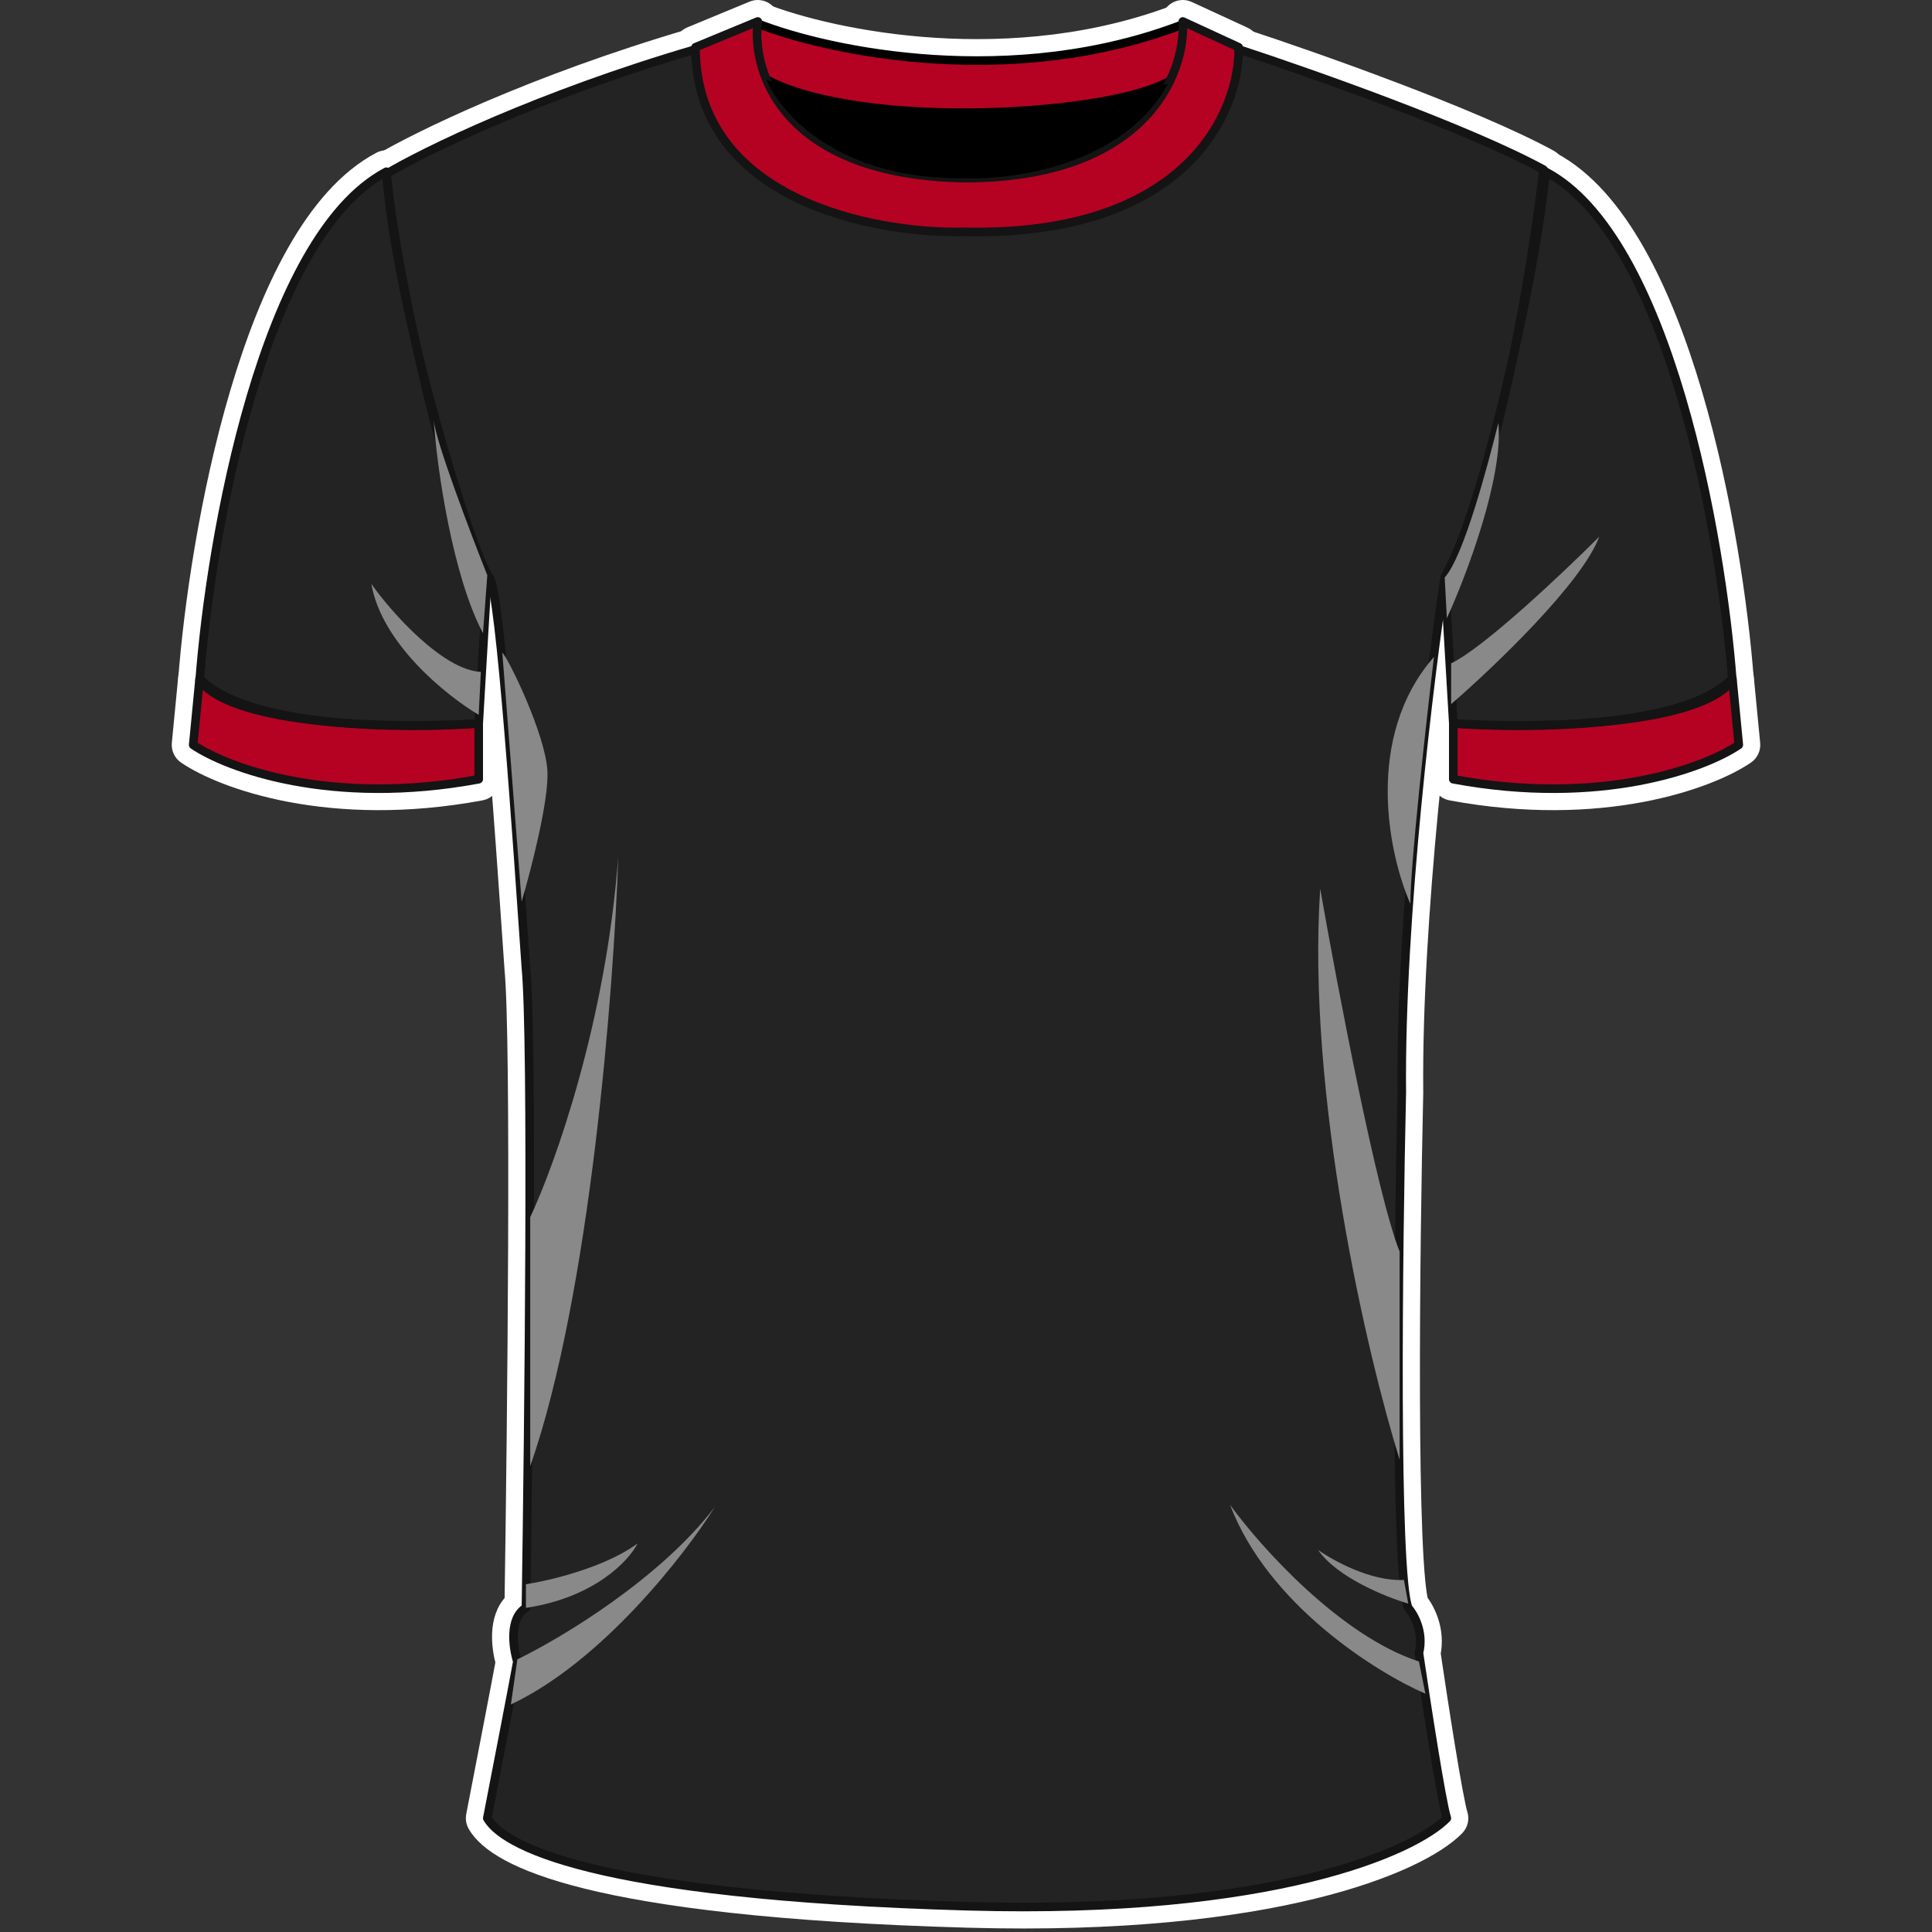 <svg width="450" height="450" viewBox="0 0 450 450" fill="none" xmlns="http://www.w3.org/2000/svg">
<rect x="0" y="0" width="450" height="450" fill="#333333" stroke="none"/>
<path d="M111.957 183.958C113.141 183.738 114 182.704 114 181.5V168.5C114 167.803 113.709 167.137 113.197 166.664C112.684 166.191 111.998 165.953 111.303 166.008C103.003 166.665 89.61 166.936 76.998 165.614C70.691 164.952 64.657 163.9 59.583 162.333C54.454 160.749 50.589 158.723 48.33 156.296C47.66 155.577 46.63 155.317 45.698 155.632C44.766 155.948 44.106 156.78 44.012 157.759L42.512 173.259C42.424 174.168 42.838 175.053 43.593 175.566C52.033 181.313 76.985 190.464 111.957 183.958Z" stroke="white" stroke-width="5" stroke-linejoin="round"/>
<path d="M338.043 183.958C336.859 183.738 336 182.704 336 181.5V168.5C336 167.803 336.291 167.137 336.803 166.664C337.316 166.191 338.002 165.953 338.697 166.008C346.997 166.665 360.39 166.936 373.002 165.614C379.309 164.952 385.343 163.9 390.417 162.333C395.546 160.749 399.411 158.723 401.67 156.296C402.34 155.577 403.371 155.317 404.302 155.632C405.234 155.948 405.894 156.78 405.988 157.759L407.488 173.259C407.576 174.168 407.162 175.053 406.407 175.566C397.967 181.313 373.015 190.464 338.043 183.958Z" stroke="white" stroke-width="5" stroke-linejoin="round"/>
<path d="M44.007 158.312C43.96 158.931 44.146 159.545 44.527 160.035C47.121 163.371 51.723 165.605 56.895 167.175C62.168 168.776 68.49 169.819 75.025 170.475C88.106 171.788 102.399 171.584 111.659 170.995C112.919 170.915 113.922 169.907 113.996 168.647L115.996 134.647C116.026 134.135 115.898 133.626 115.629 133.19C113.803 130.222 111.567 124.607 109.184 117.21C106.825 109.885 104.388 101.024 102.116 91.719C97.567 73.085 93.723 52.843 92.489 39.765C92.411 38.934 91.923 38.197 91.189 37.801C90.455 37.404 89.571 37.4 88.833 37.789C81.028 41.909 74.57 49.612 69.23 59.031C63.87 68.487 59.502 79.911 55.99 91.805C48.965 115.593 45.267 141.6 44.007 158.312Z" stroke="white" stroke-width="5" stroke-linejoin="round"/>
<path d="M405.993 158.312C406.04 158.931 405.854 159.545 405.473 160.035C402.879 163.371 398.277 165.605 393.104 167.175C387.832 168.776 381.51 169.819 374.975 170.475C361.894 171.788 347.601 171.584 338.341 170.995C337.081 170.915 336.078 169.907 336.004 168.647L334.004 134.647C333.974 134.135 334.102 133.626 334.371 133.19C336.197 130.222 338.433 124.607 340.816 117.21C343.175 109.885 345.612 101.024 347.884 91.719C352.433 73.085 356.277 52.843 357.511 39.765C357.589 38.934 358.077 38.197 358.811 37.801C359.545 37.404 360.429 37.4 361.167 37.789C368.973 41.909 375.43 49.612 380.77 59.031C386.13 68.487 390.498 79.911 394.01 91.805C401.035 115.593 404.733 141.6 405.993 158.312Z" stroke="white" stroke-width="5" stroke-linejoin="round"/>
<path d="M88.72 38.353C87.904 38.839 87.434 39.745 87.507 40.692C88.776 57.188 93.829 79.625 99.027 98.477C101.632 107.924 104.288 116.522 106.55 123.088C107.681 126.368 108.721 129.165 109.614 131.317C110.415 133.246 111.206 134.935 111.932 135.912C111.969 136.006 112.022 136.164 112.088 136.403C112.23 136.913 112.389 137.641 112.562 138.596C112.906 140.497 113.271 143.117 113.65 146.315C114.405 152.699 115.197 161.235 115.973 170.6C117.346 187.165 118.663 206.236 119.641 220.402C119.769 222.248 119.891 224.01 120.006 225.673C120.007 225.694 120.009 225.716 120.011 225.737C120.796 233.98 120.967 260.401 120.85 290.29C120.736 319.533 120.349 351.89 120.019 373.243C117.9 375.17 117.248 378.007 117.128 380.334C117 382.836 117.438 385.361 117.936 387.146C117.17 391.385 113.101 412.429 111.046 423.024C110.93 423.619 111.035 424.236 111.341 424.76C112.53 426.799 114.833 428.951 118.771 431.082C122.729 433.223 128.493 435.427 136.838 437.489C153.524 441.614 180.851 445.247 225.43 446.499C261.207 447.504 287.436 444.283 305.732 439.803C323.903 435.354 334.539 429.591 338.787 425.248C339.442 424.578 339.668 423.598 339.372 422.709C339.139 422.01 338.717 420.055 338.171 417.104C337.64 414.237 337.025 410.619 336.392 406.747C335.162 399.214 333.877 390.763 333.042 385.1C334.147 379.838 331.847 375.323 330.215 373.254C329.988 372.466 329.718 370.858 329.471 368.31C329.197 365.479 328.973 361.79 328.796 357.43C328.443 348.716 328.277 337.439 328.237 325.242C328.158 300.854 328.583 272.877 328.999 254.557C329 254.53 329 254.503 329 254.475C328.604 214.125 335.394 158.515 338.908 135.296C345.193 123.351 350.306 105.002 354.157 87.075C358.064 68.885 360.726 50.853 361.984 39.782C362.099 38.772 361.59 37.792 360.697 37.305C342.864 27.578 305.58 14.447 289.276 9.123C288.835 8.979 288.362 8.961 287.912 9.07L286.496 9.413C245.773 19.276 203.27 19.159 162.602 9.074C162.172 8.967 161.721 8.976 161.296 9.101C124.322 19.952 97.59 33.064 88.72 38.353ZM111.901 135.839C111.901 135.839 111.904 135.843 111.908 135.854C111.904 135.845 111.901 135.84 111.901 135.839Z" stroke="white" stroke-width="5" stroke-linejoin="round"/>
<path d="M177.416 3.174C176.701 2.892 175.896 2.955 175.233 3.345C174.57 3.735 174.124 4.407 174.022 5.17C173.142 11.772 175.091 17.47 176.305 19.697C176.538 20.124 176.891 20.474 177.32 20.704C183.303 23.909 191.538 25.992 200.546 27.234C209.599 28.483 219.63 28.908 229.332 28.687C239.034 28.466 248.466 27.597 256.326 26.237C264.065 24.897 270.651 23.023 274.368 20.592C274.59 20.448 274.787 20.268 274.952 20.062C275.658 19.18 276.135 17.957 276.48 16.874C276.849 15.713 277.163 14.379 277.427 13.049C277.956 10.385 278.316 7.549 278.489 5.737C278.571 4.873 278.2 4.028 277.507 3.505C276.815 2.982 275.9 2.856 275.092 3.171C235.869 18.468 193.553 9.531 177.416 3.174Z" fill="white" stroke="white" stroke-width="5" stroke-linejoin="round"/>
<path d="M161.044 8.69C160.109 9.077 159.5 9.989 159.5 11C159.5 30.04 170.75 41.643 184.34 48.284C197.803 54.862 213.823 56.749 224.501 56.501C250.949 57.1 267.717 49.929 277.845 40.327C287.939 30.757 291.181 19.009 290.999 10.944C290.978 9.989 290.415 9.13 289.548 8.73L276.548 2.73C275.751 2.363 274.821 2.439 274.095 2.932C273.37 3.424 272.956 4.261 273.004 5.137C273.302 10.579 271.366 18.995 264.374 26.053C257.426 33.066 245.223 38.995 224.524 39C204.006 38.605 192.373 32.597 186.028 25.695C179.645 18.753 178.312 10.588 178.98 5.314C179.092 4.431 178.725 3.554 178.017 3.013C177.31 2.472 176.367 2.349 175.544 2.69L161.044 8.69Z" fill="white" stroke="white" stroke-width="5" stroke-linejoin="round"/>
<path d="M179.481 16.201C178.55 15.803 177.472 16.007 176.749 16.715C176.027 17.424 175.803 18.499 176.182 19.437C179.751 28.266 194.331 44.388 224.464 44.001C230.574 44.253 240.233 43.415 249.702 40.097C259.204 36.767 268.805 30.83 274.207 20.674C274.687 19.771 274.569 18.667 273.909 17.886C273.249 17.105 272.18 16.805 271.209 17.128C261.729 20.288 246.1 23.207 229.109 23.739C212.104 24.27 194.013 22.401 179.481 16.201Z" fill="black" stroke="white" stroke-width="5" stroke-linejoin="round"/>
<path d="M111.5 168.5V181.5C77.1 187.9 52.833 178.833 45 173.5L46.5 158C57.3 169.6 94.667 169.833 111.5 168.5Z" fill="#B50223" stroke="black" stroke-linejoin="round"/>
<path d="M338.5 168.5V181.5C372.9 187.9 397.167 178.833 405 173.5L403.5 158C392.7 169.6 355.333 169.833 338.5 168.5Z" fill="#B50223" stroke="black" stroke-linejoin="round"/>
<path d="M90 40C61.2 55.2 49 125.333 46.5 158.5C54.9 169.3 93.167 169.667 111.5 168.5L113.5 134.5C105.5 121.5 92.5 66.5 90 40Z" fill="#232323" stroke="black" stroke-linejoin="round"/>
<path d="M360 40C388.8 55.2 401 125.333 403.5 158.5C395.1 169.3 356.833 169.667 338.5 168.5L336.5 134.5C344.5 121.5 357.5 66.5 360 40Z" fill="#232323" stroke="black" stroke-linejoin="round"/>
<path d="M162 11.5C125.2 22.3 98.667 35.333 90 40.5C92.5 73 110 129.5 114 134.5C116.573 137.716 120.5 196.667 122.5 225.5C124.1 242.3 123.167 331.833 122.5 374.5C118.5 376.9 119.5 383.833 120.5 387C120.1 389.4 115.667 412.333 113.5 423.5C117 429.5 136.5 441.5 225.5 444C296.7 446 329.5 431.167 337 423.5C335.8 419.9 332.167 396.333 330.5 385C331.7 380.2 329.333 376 328 374.5C324.8 366.5 325.667 291.167 326.5 254.5C326.1 213.7 333 157.5 336.5 134.5C348.9 111.3 357 61.5 359.5 39.5C341.9 29.9 304.833 16.833 288.5 11.5L287.084 11.843C245.97 21.8 203.059 21.683 162 11.5Z" fill="#232323" stroke="black" stroke-linejoin="round"/>
<mask id="mask0_692_15732" style="mask-type:alpha" maskUnits="userSpaceOnUse" x="89" y="11" width="271" height="434">
<path d="M162 11.5C125.2 22.3 98.667 35.333 90 40.5C92.5 73 110 129.5 114 134.5C116.573 137.716 120.5 196.667 122.5 225.5C124.1 242.3 123.167 331.833 122.5 374.5C118.5 376.9 119.5 383.833 120.5 387C120.1 389.4 115.667 412.333 113.5 423.5C117 429.5 136.5 441.5 225.5 444C296.7 446 329.5 431.167 337 423.5C335.8 419.9 332.167 396.333 330.5 385C331.7 380.2 329.333 376 328 374.5C324.8 366.5 325.667 291.167 326.5 254.5C326.1 213.7 333 157.5 336.5 134.5C348.9 111.3 357 61.5 359.5 39.5C341.9 29.9 304.833 16.833 288.5 11.5L287.084 11.843C245.97 21.8 203.059 21.683 162 11.5Z" fill="#F5DD01" stroke="black" stroke-linejoin="round"/>
</mask>
<g mask="url(#mask0_692_15732)">
</g>
<path d="M176.5 5L162 11C162 46.6 203.667 54.5 224.5 54C276.5 55.2 288.833 25.833 288.5 11L275.5 5C276.167 17.167 266.9 41.5 224.5 41.5C182.5 40.7 175 16.833 176.5 5Z" fill="#FDD945" stroke="black" stroke-linejoin="round"/>
<path d="M276 5.5C236 21.1 193 12 176.5 5.5C175.7 11.5 177.5 16.667 178.5 18.5C200.9 30.5 260 27 273 18.5C274.6 16.5 275.667 9 276 5.5Z" fill="#FDD945" stroke="black" stroke-linejoin="round"/>
<path d="M224.5 41.5C195.3 41.9 181.667 26.333 178.5 18.5C208.5 31.3 252.5 26 272 19.5C262 38.3 236.167 42 224.5 41.5Z" fill="black" stroke="black" stroke-linejoin="round"/>
<path d="M162 11.5C125.2 22.3 98.667 35.333 90 40.5C92.5 73 110 129.5 114 134.5C116.573 137.716 120.5 196.667 122.5 225.5C124.1 242.3 123.167 331.833 122.5 374.5C118.5 376.9 119.5 383.833 120.5 387C120.1 389.4 115.667 412.333 113.5 423.5C117 429.5 136.5 441.5 225.5 444C296.7 446 329.5 431.167 337 423.5C335.8 419.9 332.167 396.333 330.5 385C331.7 380.2 329.333 376 328 374.5C324.8 366.5 325.667 291.167 326.5 254.5C326.1 213.7 333 157.5 336.5 134.5C348.9 111.3 357 61.5 359.5 39.5C341.9 29.9 304.833 16.833 288.5 11.5L287.084 11.843C245.97 21.8 203.059 21.683 162 11.5Z" stroke="black" stroke-linejoin="round"/>
<path d="M162 11.5C125.2 22.3 98.667 35.333 90 40.5C92.5 73 110 129.5 114 134.5C116.573 137.716 120.5 196.667 122.5 225.5C124.1 242.3 123.167 331.833 122.5 374.5C118.5 376.9 119.5 383.833 120.5 387C120.1 389.4 115.667 412.333 113.5 423.5C117 429.5 136.5 441.5 225.5 444C296.7 446 329.5 431.167 337 423.5C335.8 419.9 332.167 396.333 330.5 385C331.7 380.2 329.333 376 328 374.5C324.8 366.5 325.667 291.167 326.5 254.5C326.1 213.7 333 157.5 336.5 134.5C348.9 111.3 357 61.5 359.5 39.5C341.9 29.9 304.833 16.833 288.5 11.5L287.084 11.843C245.97 21.8 203.059 21.683 162 11.5Z" stroke="#141414" stroke-width="2" stroke-linejoin="round"/>
<path d="M276 5.5C236 21.1 193 12 176.5 5.5C175.7 11.5 177.5 16.667 178.5 18.5C200.9 30.5 260 27 273 18.5C274.6 16.5 275.667 9 276 5.5Z" fill="#B50223" stroke="black" stroke-width="2" stroke-linejoin="round"/>
<path d="M176.5 5L162 11C162 46.6 203.667 54.5 224.5 54C276.5 55.2 288.833 25.833 288.5 11L275.5 5C276.167 17.167 266.9 41.5 224.5 41.5C182.5 40.7 175 16.833 176.5 5Z" fill="#B50223" stroke="#141414" stroke-width="2" stroke-linejoin="round"/>
<path d="M111.5 168.5V181.5C77.1 187.9 52.833 178.833 45 173.5L46.5 158C57.3 169.6 94.667 169.833 111.5 168.5Z" stroke="#141414" stroke-width="2" stroke-linejoin="round"/>
<path d="M338.5 168.5V181.5C372.9 187.9 397.167 178.833 405 173.5L403.5 158C392.7 169.6 355.333 169.833 338.5 168.5Z" stroke="#141414" stroke-width="2" stroke-linejoin="round"/>
<path d="M90 40C61.2 55.2 49 125.333 46.5 158.5C54.9 169.3 93.167 169.667 111.5 168.5L113.5 134.5C105.5 121.5 92.5 66.5 90 40Z" stroke="#141414" stroke-width="2" stroke-linejoin="round"/>
<path d="M360 40C388.8 55.2 401 125.333 403.5 158.5C395.1 169.3 356.833 169.667 338.5 168.5L336.5 134.5C344.5 121.5 357.5 66.5 360 40Z" stroke="#141414" stroke-width="2" stroke-linejoin="round"/>
<path d="M224.5 41.5C195.3 41.9 181.667 26.333 178.5 18.5C208.5 31.3 252.5 26 272 19.5C262 38.3 236.167 42 224.5 41.5Z" fill="black"/>
<g style="mix-blend-mode:multiply">
<path d="M144 199.5C141.2 237.9 129.167 271.5 123.5 283.5V341.5C137.5 301.5 143 230.167 144 199.5Z" fill="#898989"/>
<path d="M307.5 207C304.3 255.4 318.5 315.833 326 340V291.5C320.8 278.7 311.5 229.833 307.5 207Z" fill="#898989"/>
<path d="M148.5 359.5C140.9 365.1 128 368.167 122.5 369V374.5C138.5 372.1 146.5 363.5 148.5 359.5Z" fill="#898989"/>
<path d="M166.5 351C153.7 367.8 130.5 381.667 120.5 386.5L119 397C140.2 387 159.5 362.167 166.5 351Z" fill="#898989"/>
<path d="M286.5 350.5C295.3 373.7 320.5 389.5 332 394.5L330.5 387C312.1 381 293.5 360.167 286.5 350.5Z" fill="#898989"/>
<path d="M307 361C311.4 367.4 322.833 372 328 373.5L327 368C319.4 368.4 310.5 363.5 307 361Z" fill="#898989"/>
<path d="M127.5 179.5C127.9 186.3 123.667 202.667 121.5 210L117 152C118.5 153.5 127 171 127.5 179.5Z" fill="#898989"/>
<path d="M328.5 210.5C323.5 199.167 317.6 171.8 334 153C332.167 168.333 328.5 201.3 328.5 210.5Z" fill="#898989"/>
<path d="M86.5 136C88.9 150 104.167 162.167 111.5 166.5L112 156.5C103.2 156.1 91.167 142.667 86.5 136Z" fill="#898989"/>
<path d="M101 97.5C101.01 97.666 101.021 97.836 101.033 98.01C101.604 103.094 109.486 123.884 113.5 134L112.5 147.5C105.411 134.109 101.779 109.116 101.033 98.01C101.011 97.817 101 97.646 101 97.5Z" fill="#898989"/>
<path d="M372.5 125C368.5 135.8 347.833 155.5 338 164V154.5C345.6 150.9 364.167 133.333 372.5 125Z" fill="#898989"/>
<path d="M337 144L336.5 134.5C340.9 129.7 346.5 108.5 349 98.5C350.2 111.3 341.5 134.167 337 144Z" fill="#898989"/>
</g>
</svg>
